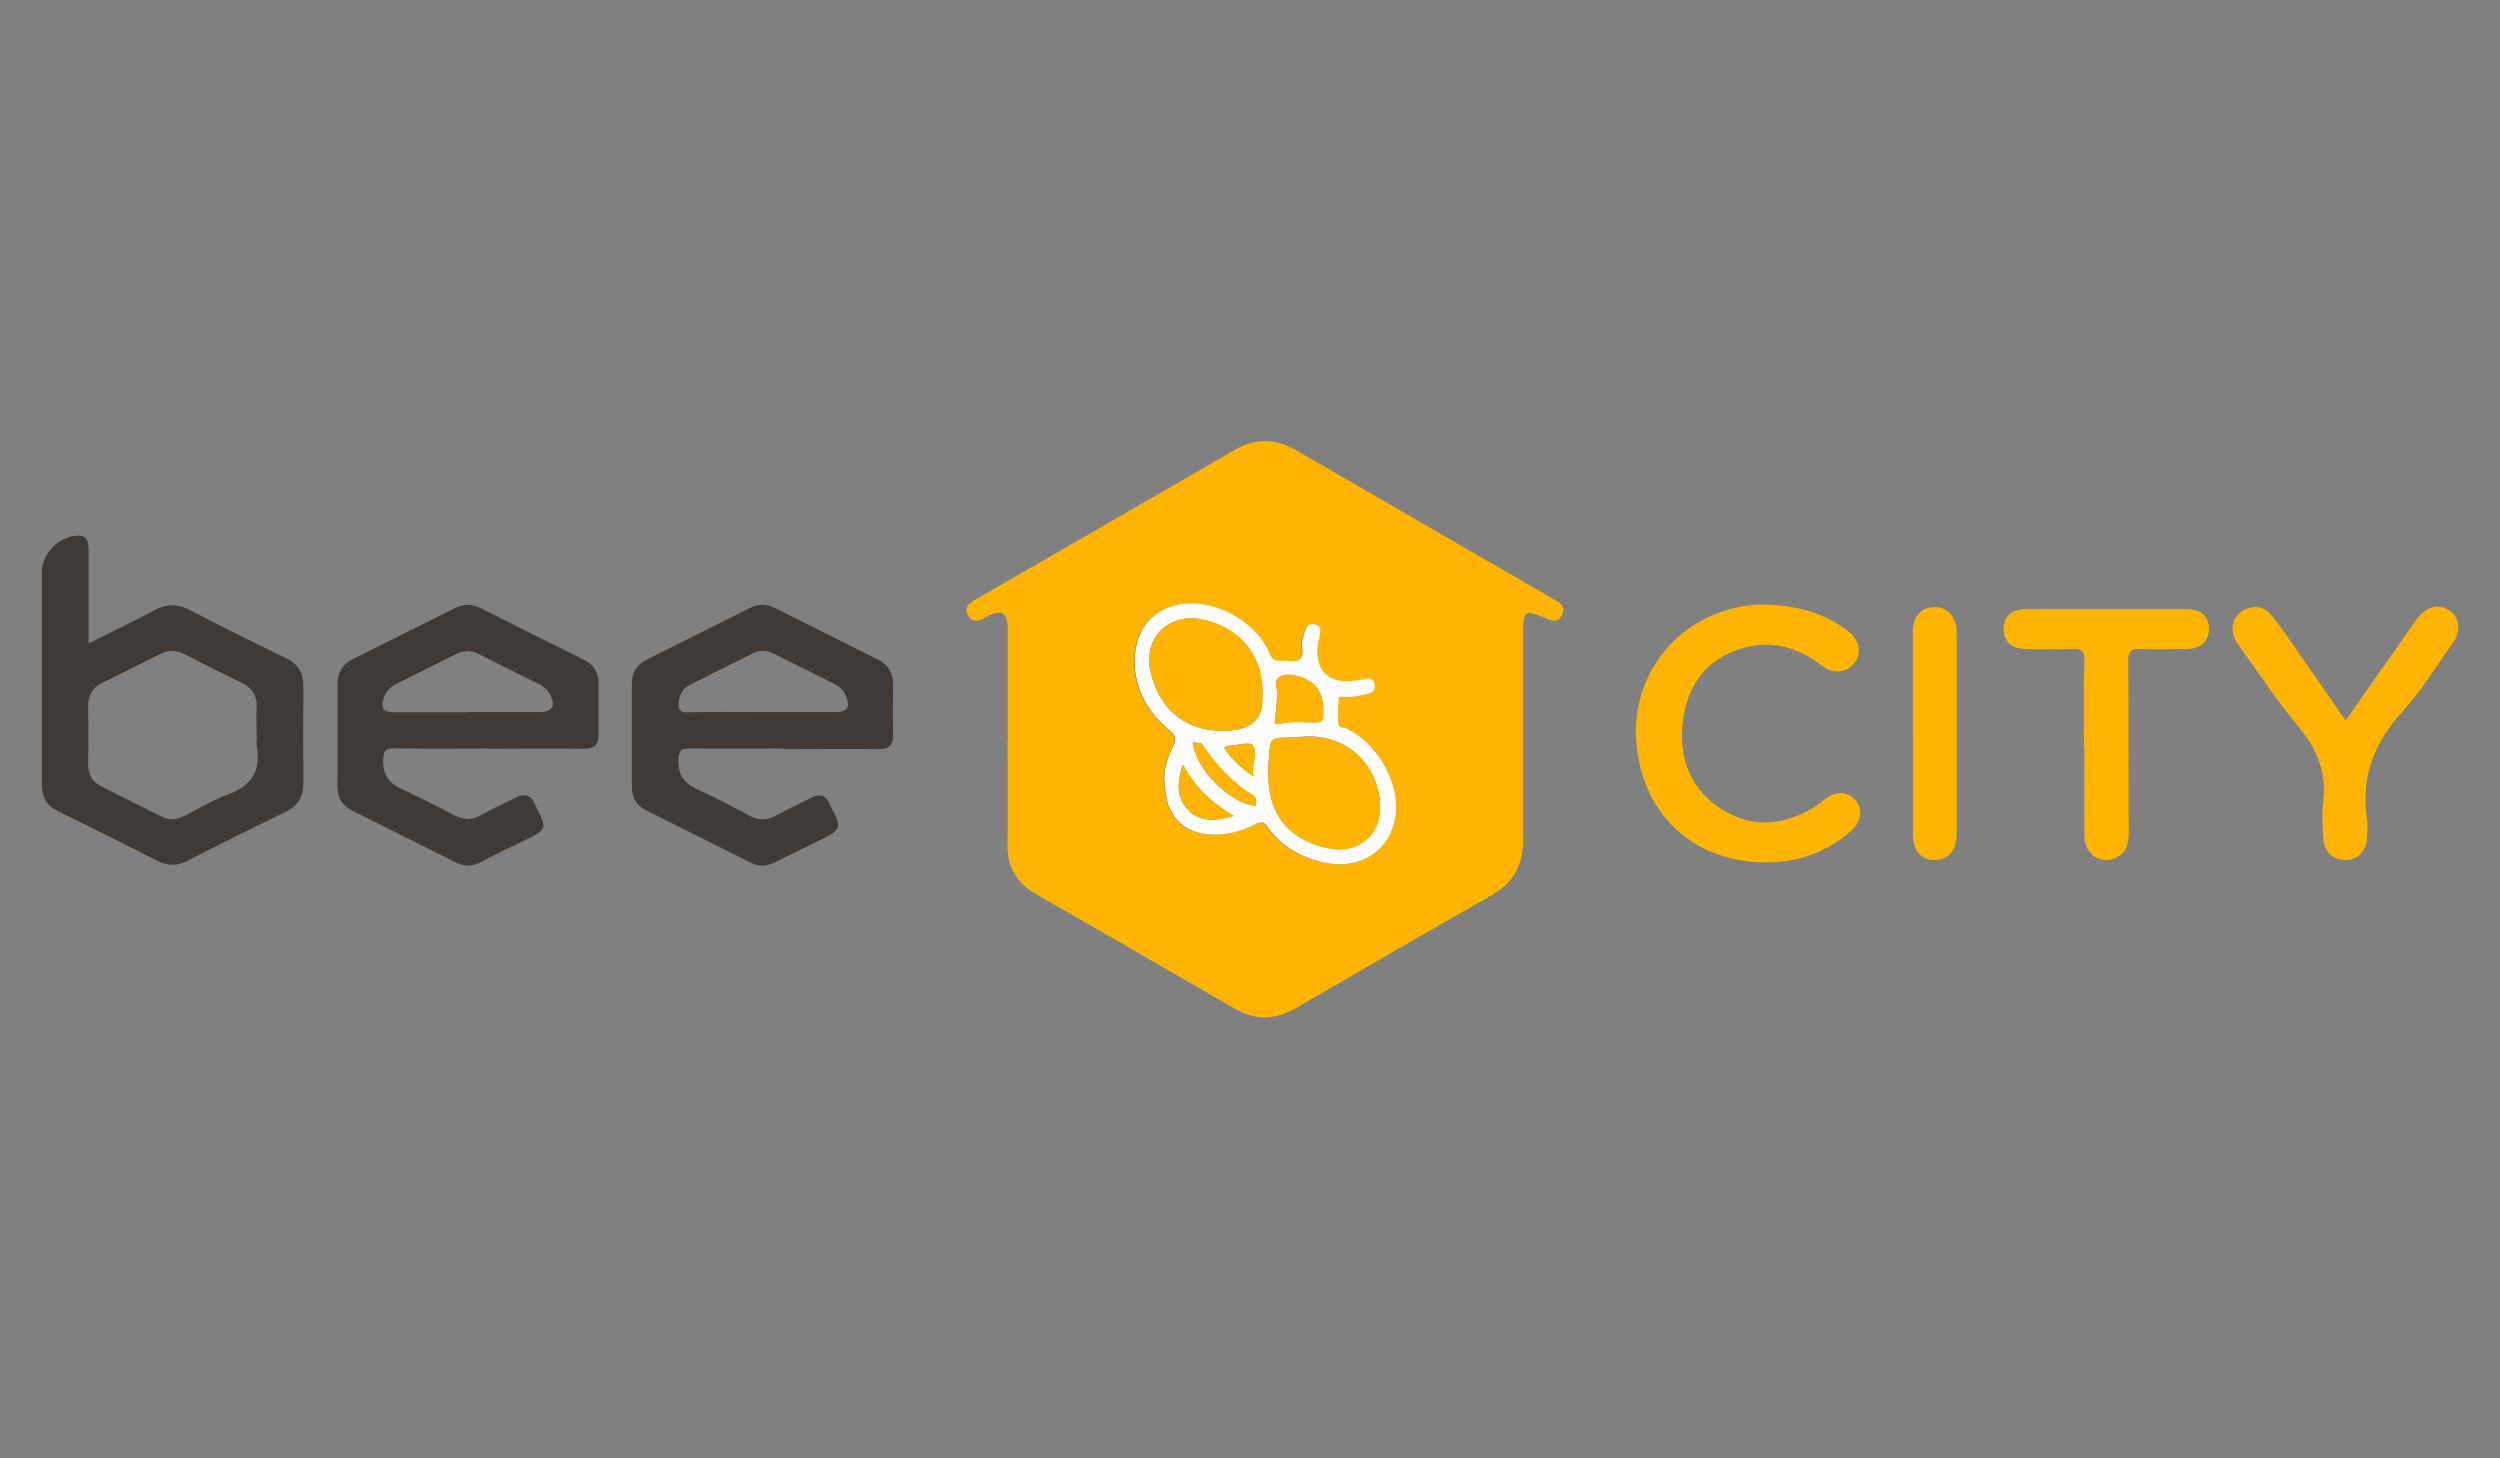 <?xml version="1.0" encoding="UTF-8"?>
<svg id="Calque_2" data-name="Calque 2" xmlns="http://www.w3.org/2000/svg" viewBox="0 0 120 70">
  <rect x="0" y="0" width="120" height="70" fill="#808080" stroke="none"/>
  <defs>
    <style>
      .cls-1 {
        fill: none;
      }

      .cls-1, .cls-2, .cls-3, .cls-4 {
        stroke-width: 0px;
      }

      .cls-2 {
        fill: #fdb501;
      }

      .cls-3 {
        fill: #3f3a35;
      }

      .cls-4 {
        fill: #fefefe;
      }
    </style>
  </defs>
  <g id="Calque_1-2" data-name="Calque 1">
    <g>
      <g>
        <path class="cls-2" d="M48.37,35.51c0-1.76,0-3.51,0-5.27,0-.85-.29-1.03-1.02-.63-.31.17-.64.33-.87-.05-.25-.42.06-.63.39-.81,4.14-2.38,8.27-4.77,12.41-7.16.99-.57,1.95-.55,2.93.02,4.1,2.38,8.2,4.74,12.3,7.11.08.05.17.1.25.15.31.17.33.45.19.7-.13.26-.4.27-.66.15-1.16-.48-1.18-.47-1.18.83,0,3.26,0,6.51,0,9.77,0,1.17-.44,2.04-1.49,2.64-3.17,1.8-6.32,3.63-9.47,5.46-.97.56-1.93.55-2.88,0-3.17-1.83-6.34-3.67-9.52-5.49-.93-.53-1.41-1.28-1.39-2.38.03-1.68,0-3.35,0-5.03ZM55.89,37.56c0,1.56.86,2.49,2.33,2.51.71,0,1.39-.18,2.02-.51.25-.13.38-.13.57.13.63.9,1.54,1.43,2.58,1.69,1.9.48,3.47-.61,3.59-2.45.1-1.49-1.01-3.32-2.37-3.94-.15-.07-.4-.04-.41-.26-.02-.4,0-.81.03-1.22,0-.1.21-.06.32-.05.36.03.7-.06,1.04-.14.25-.06.44-.21.35-.5-.08-.27-.28-.27-.52-.21-.26.06-.54.1-.81.1-.89,0-1.42-.54-1.41-1.42,0-.25.05-.5.11-.75.06-.26.07-.48-.23-.56-.3-.08-.43.13-.49.38-.06.23-.16.47-.12.69.11.65-.22.76-.75.68-.29-.04-.6.14-.8-.33-.6-1.48-2.41-2.53-4-2.42-1.4.1-2.35,1.02-2.46,2.42-.12,1.5.51,2.7,1.62,3.63.35.29.38.47.19.84-.27.54-.45,1.12-.41,1.7Z"/>
        <path class="cls-3" d="M4.24,30.89c1.1-.55,2.15-1.05,3.18-1.6.59-.32,1.11-.31,1.71,0,1.52.8,3.05,1.55,4.6,2.3.58.28.84.7.83,1.34-.01,1.56-.01,3.12,0,4.68,0,.64-.25,1.06-.82,1.34-1.59.78-3.17,1.56-4.75,2.37-.5.26-.95.24-1.44,0-1.58-.81-3.16-1.6-4.75-2.37-.56-.27-.79-.69-.79-1.31,0-3.39,0-6.78,0-10.18,0-.88.81-1.71,1.7-1.75.46-.02.54.28.54.66,0,1.29,0,2.57,0,3.86,0,.19,0,.38,0,.65ZM12.32,35.33c0-.45-.02-.9,0-1.35.03-.58-.21-.96-.73-1.21-.91-.44-1.81-.89-2.71-1.36-.39-.2-.77-.23-1.17-.03-.94.47-1.88.94-2.82,1.41-.47.23-.67.6-.66,1.13.02.92.02,1.83,0,2.75-.01.52.2.86.64,1.08.95.48,1.91.96,2.87,1.44.38.19.74.17,1.12-.03.69-.36,1.37-.76,2.09-1.03,1.11-.41,1.58-1.11,1.38-2.28-.03-.17,0-.35,0-.53Z"/>
        <path class="cls-3" d="M37.61,35.93c-1.5,0-3.01.01-4.51,0-.39,0-.51.07-.53.5-.04.73.25,1.16.9,1.46.85.38,1.68.82,2.5,1.26.43.23.83.25,1.27,0,.56-.31,1.15-.58,1.72-.87.39-.19.67-.12.85.29,0,.02.02.04.02.05.6,1.14.6,1.18-.54,1.74-.7.35-1.4.68-2.1,1.03-.4.21-.78.21-1.17.01-1.67-.84-3.35-1.67-5.02-2.51-.46-.23-.67-.62-.67-1.14,0-1.64,0-3.28,0-4.92,0-.55.23-.93.71-1.17,1.65-.83,3.31-1.65,4.96-2.48.42-.21.82-.19,1.23.02,1.64.82,3.27,1.64,4.91,2.46.51.25.73.66.73,1.23-.01.78-.02,1.56,0,2.34.02.53-.19.73-.72.73-1.52-.02-3.04,0-4.57,0ZM36.63,34.18c1.15,0,2.3,0,3.45,0,.61,0,.76-.23.51-.81-.11-.27-.32-.43-.57-.56-.96-.48-1.91-.95-2.87-1.43-.33-.17-.67-.19-1.01-.02-1.01.5-2.02,1-3.02,1.51-.34.17-.51.46-.54.84-.03.32.02.49.42.48,1.21-.03,2.42-.01,3.62-.01Z"/>
        <path class="cls-3" d="M23.46,35.93c-1.5,0-3.01.02-4.51-.01-.42,0-.54.08-.56.53-.02.71.25,1.13.88,1.42.85.39,1.68.81,2.51,1.25.45.24.87.26,1.32,0,.54-.31,1.11-.56,1.67-.84.41-.21.71-.12.9.31.06.12.12.25.18.37.38.76.34.87-.42,1.25-.78.39-1.58.76-2.35,1.17-.42.22-.81.22-1.23,0-1.65-.83-3.31-1.66-4.96-2.48-.49-.24-.7-.64-.69-1.18.01-1.62.01-3.24,0-4.86,0-.57.23-.97.73-1.22,1.64-.82,3.27-1.63,4.91-2.45.41-.21.81-.21,1.23,0,1.65.84,3.31,1.66,4.96,2.48.47.23.7.61.7,1.12,0,.82,0,1.64,0,2.46,0,.49-.19.7-.7.69-1.52-.02-3.04,0-4.57,0ZM22.43,34.18c1.15,0,2.3,0,3.45,0,.65,0,.82-.3.5-.88-.13-.24-.33-.38-.56-.49-.94-.47-1.88-.93-2.82-1.41-.38-.19-.74-.19-1.12,0-.94.47-1.88.94-2.82,1.41-.29.14-.52.34-.63.66-.17.55-.05.72.53.72,1.15,0,2.3,0,3.45,0Z"/>
        <path class="cls-2" d="M84.59,29.02c1.62.01,2.95.39,4.11,1.27.55.42.68,1.04.32,1.53-.34.47-1.02.56-1.56.14-1.17-.9-2.47-1.27-3.9-.82-1.72.53-2.6,1.83-2.79,3.54-.19,1.73.37,3.23,1.9,4.18,1.42.89,2.89.77,4.32-.06.2-.12.38-.27.57-.41.57-.44,1.12-.43,1.5.03.39.46.29,1.05-.27,1.52-1.33,1.14-2.91,1.57-4.62,1.43-3.18-.24-5.37-2.51-5.63-5.75-.24-3.02,1.7-5.7,4.66-6.42.51-.13,1.03-.2,1.39-.18Z"/>
        <path class="cls-2" d="M112.6,34.57c1.09-1.55,2.12-3.02,3.15-4.49.11-.16.22-.32.34-.47.43-.53,1.07-.64,1.54-.27.43.33.5.98.11,1.52-.79,1.11-1.51,2.29-2.42,3.29-1.37,1.51-2.01,3.17-1.7,5.2.04.27.01.54,0,.82-.02.67-.42,1.09-1.03,1.11-.61.01-1.05-.4-1.08-1.06-.03-.56-.06-1.14,0-1.69.17-1.4-.26-2.54-1.16-3.62-1.03-1.22-1.9-2.57-2.84-3.86-.22-.3-.4-.63-.34-1.02.07-.43.33-.69.73-.83.41-.14.79-.04,1.07.27.3.33.55.71.81,1.07.92,1.32,1.84,2.65,2.81,4.04Z"/>
        <path class="cls-2" d="M100.03,35.87c0-1.36-.03-2.73.02-4.09.02-.55-.16-.66-.66-.63-.72.04-1.44.02-2.16,0-.68,0-1.07-.37-1.06-.97.01-.59.38-.94,1.03-.94,2.59,0,5.19,0,7.78,0,.68,0,1.06.37,1.05.98-.01.57-.4.92-1.04.93-.76,0-1.52.03-2.28,0-.44-.02-.55.12-.55.56.02,2.77,0,5.54.02,8.3,0,.51-.13.93-.61,1.16-.74.36-1.51-.16-1.52-1.03-.01-1.42,0-2.85,0-4.27Z"/>
        <path class="cls-2" d="M91.81,35.19c0-1.6,0-3.2,0-4.8,0-.78.37-1.23,1.01-1.25.66-.02,1.09.44,1.1,1.23,0,3.22,0,6.44,0,9.66,0,.81-.41,1.26-1.08,1.25-.67-.01-1.02-.45-1.02-1.28,0-1.6,0-3.2,0-4.8Z"/>
        <path class="cls-4" d="M55.89,37.56c-.04-.58.14-1.16.41-1.7.18-.37.16-.55-.19-.84-1.12-.93-1.74-2.13-1.62-3.63.11-1.4,1.06-2.32,2.46-2.42,1.59-.11,3.4.95,4,2.42.19.47.5.28.8.33.53.08.86-.03.75-.68-.04-.22.06-.46.12-.69.06-.24.19-.45.49-.38.3.08.29.3.23.56-.06.24-.11.5-.11.75,0,.89.53,1.43,1.41,1.42.27,0,.54-.04.81-.1.24-.05.44-.06.52.21.09.3-.1.44-.35.5-.34.08-.68.17-1.04.14-.11,0-.31-.04-.32.05-.04.4-.05.81-.03,1.22,0,.22.26.2.41.26,1.37.62,2.47,2.45,2.37,3.94-.13,1.84-1.7,2.93-3.59,2.45-1.05-.26-1.95-.79-2.58-1.69-.18-.26-.32-.26-.57-.13-.63.33-1.31.52-2.02.51-1.48-.02-2.34-.95-2.33-2.51ZM58.99,35.07q1.45-.1,1.58-1.21c.24-2.04-.76-3.57-2.65-4.08-1.76-.47-3.1.78-2.68,2.52.45,1.88,1.83,2.9,3.75,2.77ZM60.87,37c-.03,2.01.9,3.25,2.77,3.69,1.58.37,2.76-.65,2.59-2.27-.19-1.88-1.72-3.22-3.73-3.06-1.69.14-1.5-.27-1.63,1.63ZM61.3,33.43c-.03.39-.05.72-.09,1.05-.02.17-.07.32.21.26.56-.13,1.13-.07,1.69-.07.22,0,.38,0,.4-.29.03-.5,0-.98-.32-1.39-.32-.43-1.24-.75-1.69-.54-.49.23-.1.7-.2.97ZM59.21,39.17c-.54-.35-1-.67-1.4-1.07-.4-.39-.71-.85-1.04-1.39-.26.81-.33,1.55.23,2.14.58.62,1.35.58,2.21.32ZM57.25,35.63c.15,1.3,1.76,2.91,3.03,3.06.04-.18.01-.42-.09-.48-1.04-.63-1.82-1.5-2.5-2.49-.06-.09-.28-.06-.44-.09ZM60.17,37.27c-.13-.6.24-1.13-.04-1.5-.14-.18-.76,0-1.16.03-.07,0-.16-.03-.2.11.33.5.76.93,1.4,1.35Z"/>
        <path class="cls-2" d="M58.99,35.07c-1.92.13-3.3-.9-3.75-2.77-.42-1.74.92-2.99,2.68-2.52,1.89.51,2.89,2.04,2.65,4.08q-.13,1.11-1.58,1.21Z"/>
        <path class="cls-2" d="M60.87,37c.12-1.91-.06-1.5,1.63-1.63,2.01-.16,3.54,1.18,3.73,3.06.17,1.61-1.01,2.64-2.59,2.27-1.87-.44-2.8-1.68-2.77-3.69Z"/>
        <path class="cls-2" d="M61.3,33.43c.09-.28-.3-.75.2-.97.46-.21,1.37.11,1.69.54.31.41.34.89.32,1.39-.01.28-.18.29-.4.29-.56,0-1.13-.06-1.69.07-.28.06-.23-.09-.21-.26.04-.33.06-.66.09-1.05Z"/>
        <path class="cls-2" d="M59.21,39.17c-.86.26-1.63.3-2.21-.32-.55-.59-.49-1.33-.23-2.14.33.53.64.99,1.04,1.39.4.39.85.72,1.4,1.07Z"/>
        <path class="cls-2" d="M57.25,35.63c.16.03.38,0,.44.09.68.98,1.46,1.86,2.5,2.49.1.06.14.31.09.48-1.28-.16-2.88-1.76-3.03-3.06Z"/>
        <path class="cls-2" d="M60.17,37.27c-.65-.43-1.07-.85-1.4-1.35.04-.14.14-.11.2-.11.4-.03,1.02-.21,1.16-.03.28.36-.09.9.04,1.5Z"/>
      </g>
      <rect class="cls-1" width="120" height="70"/>
    </g>
  </g>
</svg>